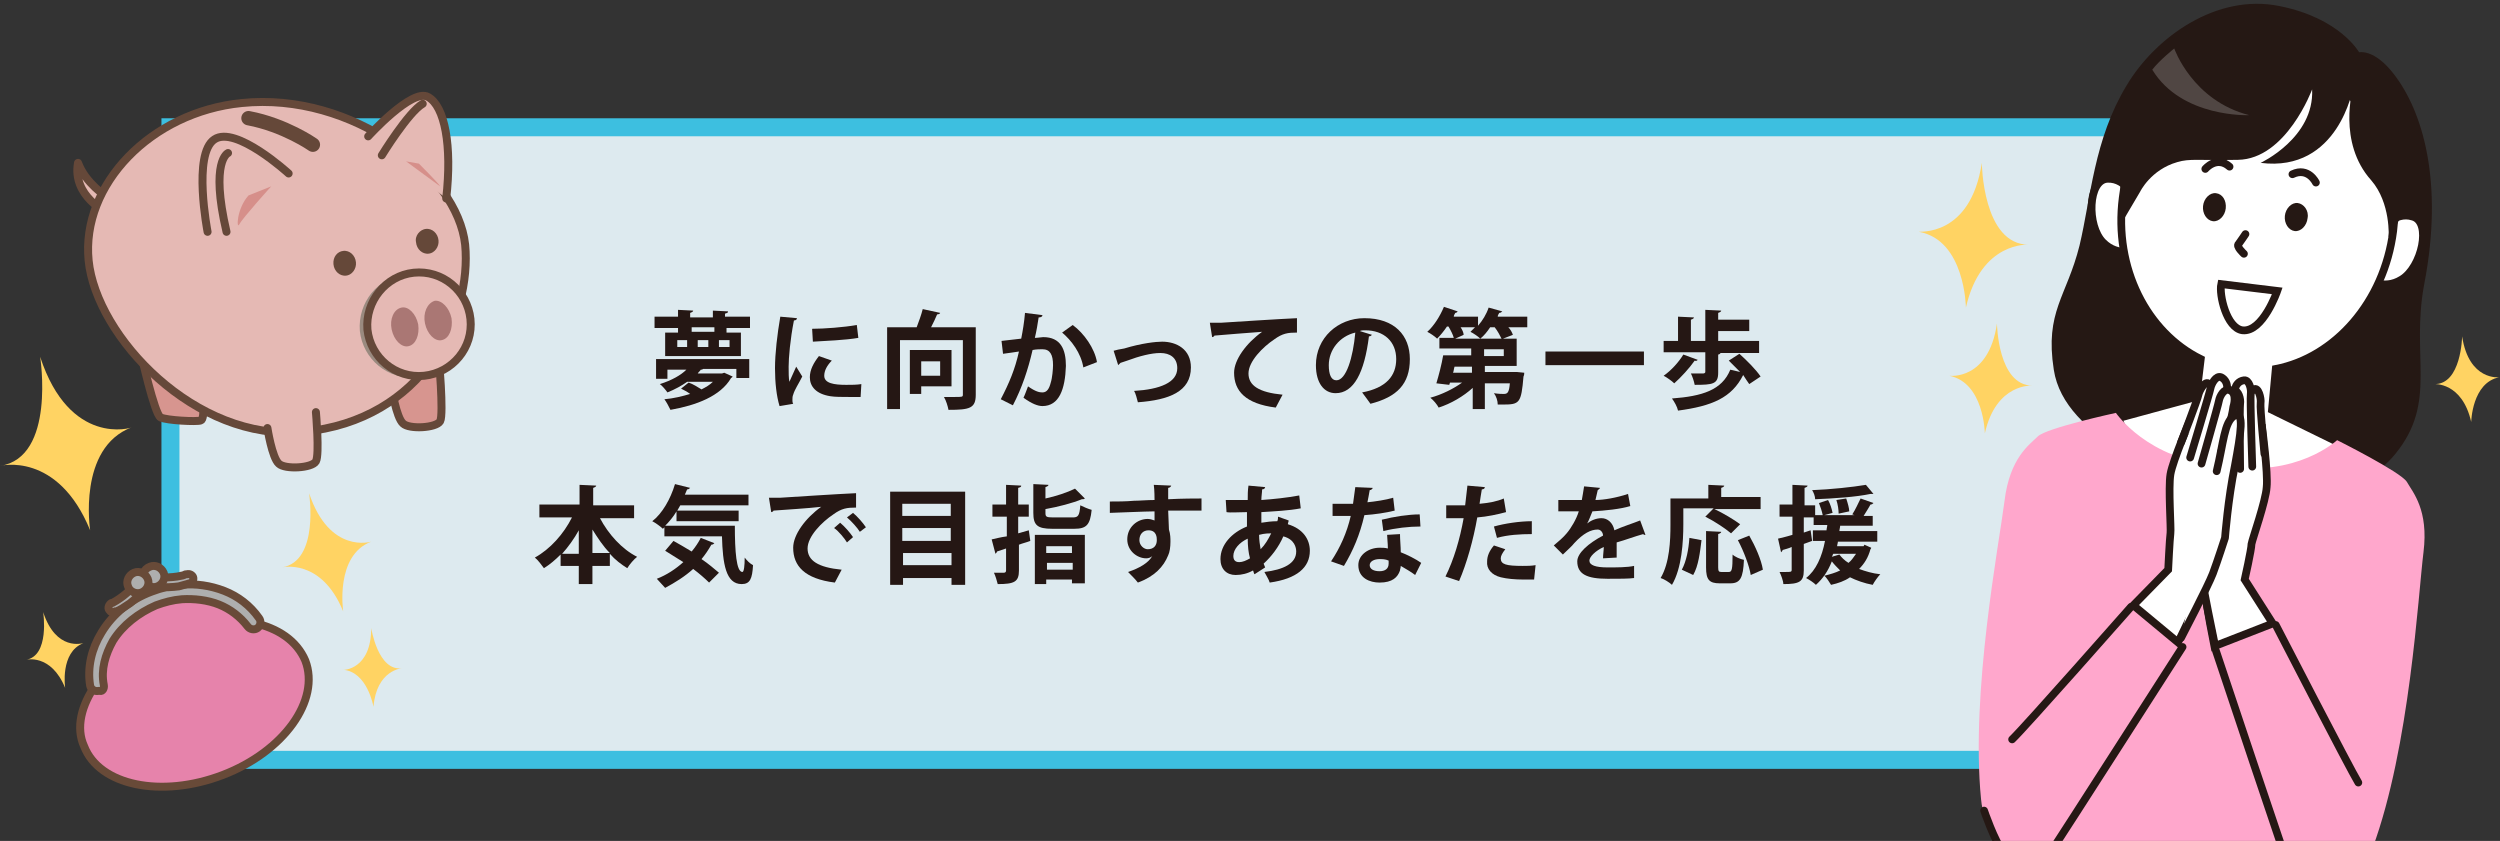 <?xml version="1.0" encoding="utf-8"?>
<!-- Generator: Adobe Illustrator 24.2.1, SVG Export Plug-In . SVG Version: 6.00 Build 0)  -->
<svg version="1.1" id="レイヤー_1" xmlns="http://www.w3.org/2000/svg" xmlns:xlink="http://www.w3.org/1999/xlink" x="0px"
	 y="0px" viewBox="0 0 330 111" style="enable-background:new 0 0 330 111;" xml:space="preserve">
<rect x="0" y="0" width="330" height="111" fill="#333333" stroke="none"/>
<style type="text/css">
	.st0{fill:#DDEAEF;stroke:#3DBFE0;stroke-width:2.376;stroke-miterlimit:10;}
	.st1{fill:#D7958F;stroke:#654839;stroke-width:1.054;stroke-linecap:round;stroke-linejoin:round;}
	.st2{fill:#E5B9B4;stroke:#654839;stroke-width:1.054;stroke-linecap:round;stroke-linejoin:round;}
	.st3{fill:#9A8A7F;}
	.st4{fill:#D68F8A;}
	.st5{fill:#654839;stroke:#E5B9B4;stroke-width:0.632;stroke-linecap:round;stroke-linejoin:round;}
	.st6{fill:#AA7774;}
	.st7{fill:#E5B9B4;stroke:#654839;stroke-width:1.897;stroke-linecap:round;stroke-linejoin:round;}
	.st8{fill:#E683AB;stroke:#684A38;stroke-width:1.051;stroke-linecap:round;stroke-linejoin:round;}
	.st9{fill:#AEAEAE;stroke:#684A38;stroke-width:1.051;stroke-linecap:round;stroke-linejoin:round;}
	.st10{fill-rule:evenodd;clip-rule:evenodd;fill:#FFD363;}
	.st11{clip-path:url(#SVGID_2_);}
	.st12{fill-rule:evenodd;clip-rule:evenodd;fill:#251814;}
	.st13{fill-rule:evenodd;clip-rule:evenodd;fill:#FFFFFF;stroke:#251814;stroke-width:1.021;stroke-miterlimit:10;}
	.st14{fill:#FFFFFF;stroke:#251814;stroke-width:1.021;stroke-miterlimit:10;}
	.st15{fill:none;stroke:#251814;stroke-width:1.021;stroke-linecap:round;stroke-linejoin:round;stroke-miterlimit:10;}
	
		.st16{fill-rule:evenodd;clip-rule:evenodd;fill:none;stroke:#251814;stroke-width:1.021;stroke-linecap:round;stroke-linejoin:round;stroke-miterlimit:10;}
	.st17{fill-rule:evenodd;clip-rule:evenodd;fill:#FFA7CC;}
	.st18{fill-rule:evenodd;clip-rule:evenodd;fill:none;}
	
		.st19{fill-rule:evenodd;clip-rule:evenodd;fill:#FFFFFF;stroke:#251814;stroke-width:1.021;stroke-linecap:round;stroke-linejoin:round;stroke-miterlimit:10;}
	.st20{fill:#504643;}
	.st21{fill:#251714;}
</style>
<g>
	<g>
		<rect x="22.5" y="16.8" class="st0" width="282.2" height="83.5"/>
		<g>
			<path class="st1" d="M57.9,46.9c0,0,0.7,7.8,0.2,8.7c-0.5,0.9-4.1,1.1-4.9,0.3c-0.9-0.8-1.5-4.7-1.5-4.7"/>
			<path class="st1" d="M26.8,51.7c0,0,0.3,3.7-0.3,3.8c-0.5,0.2-4.5,0-5.3-0.4c-0.8-0.4-2.6-8.5-2.6-8.5"/>
			<path class="st2" d="M14.2,28.1c0,0-4.7-2.2-3.9-6.6c1,2.7,3.7,4.4,3.7,4.4"/>
			<path class="st2" d="M31.9,13.6c-12,1.2-21.2,10.8-20.2,20.8S25.8,58.4,40,57C56,55.5,62.3,41.7,61.4,32.3
				C60.4,22.9,46.6,12.1,31.9,13.6z"/>
			<path class="st3" d="M47.5,43.7c0.4,3.7,3.7,6.5,7.5,6.1c3.7-0.4,6.5-3.7,6.1-7.5c-0.4-3.7-3.7-6.5-7.5-6.1
				C49.9,36.6,47.2,39.9,47.5,43.7z"/>
			<path class="st2" d="M48.5,43.5c0.4,3.7,3.7,6.5,7.5,6.1c3.7-0.4,6.5-3.7,6.1-7.5c-0.4-3.7-3.7-6.5-7.5-6.1
				C50.9,36.4,48.2,39.8,48.5,43.5z"/>
			<path class="st2" d="M38.1,22.9c0,0-7-6.4-9.8-4.5c-2.9,1.9-0.9,12.2-0.9,12.2"/>
			<path class="st2" d="M30.1,20.2c0,0-2.4,1-0.2,10.4"/>
			<path class="st2" d="M48.6,18c0,0,5.8-6.4,7.9-5.2c2.2,1.2,3.2,6.4,2.4,13.4"/>
			<path class="st2" d="M50.4,20.5c0,0,3.5-5.7,5.4-6.8"/>
			<path class="st4" d="M35.8,24.6c0,0-3.8,4.2-4.2,5c-0.4,0.8-0.4-2,1.2-3.8"/>
			<path class="st4" d="M58.1,24.6c-0.1-0.3-2.8-3-2.8-3l-1.7-0.3"/>
			<path class="st5" d="M54.6,32c0.1,1.1,1,1.9,2,1.8c1-0.1,1.7-1.1,1.6-2.1c-0.1-1.1-1-1.9-2-1.8C55.2,30,54.4,31,54.6,32z"/>
			<path class="st5" d="M43.7,34.9c0.1,1.1,1,1.9,2,1.8c1-0.1,1.7-1.1,1.6-2.1c-0.1-1.1-1-1.9-2-1.8C44.3,32.9,43.6,33.8,43.7,34.9z
				"/>
			<path class="st6" d="M56.1,42.7c0.3,1.4,1.3,2.4,2.2,2.2c1-0.2,1.5-1.5,1.3-2.9c-0.3-1.4-1.3-2.4-2.2-2.3
				C56.4,40,55.8,41.3,56.1,42.7z"/>
			<path class="st6" d="M51.7,43.5c0.3,1.4,1.3,2.4,2.2,2.2c1-0.2,1.5-1.5,1.3-2.9c-0.3-1.4-1.3-2.4-2.2-2.2
				C52,40.8,51.4,42.1,51.7,43.5z"/>
			<path class="st7" d="M41.3,19.1c0,0-3.7-2.6-8.5-3.5"/>
			<path class="st2" d="M41.7,54.4c0,0,0.5,5.6,0,6.5c-0.5,0.9-4.1,1.1-4.9,0.3c-0.9-0.8-1.5-4.7-1.5-4.7"/>
		</g>
		<g>
			<path class="st8" d="M12.7,90.3c-0.7-4.4,2.4-9.2,7.6-11.2c5.1-2,10.6-0.6,13.1,3.1c3.3,0.7,5.8,2.4,6.9,5
				c2,5.2-2.8,12-10.9,15.1c-8.1,3.1-16.3,1.4-18.3-3.8C10,96.1,10.7,93.1,12.7,90.3z"/>
			<path class="st9" d="M13.7,90.4c-0.4-2,0.2-4,1.2-5.8l0,0c1.3-2.1,3.4-3.7,5.7-4.7l0,0c1.1-0.4,2.2-0.7,3.4-0.8l0,0
				c1.6-0.1,3.4,0.1,4.9,0.7l0,0c1.5,0.6,2.8,1.6,3.8,2.9l0,0c0.3,0.4,0.9,0.5,1.3,0.2l0,0c0.4-0.3,0.5-0.9,0.2-1.3l0,0
				c-1.2-1.7-2.8-2.9-4.6-3.6l0,0c-1.8-0.7-3.8-1-5.7-0.8l0,0c-1.3,0.1-2.6,0.4-3.9,0.9l0,0c-2.7,1-5.1,2.9-6.6,5.4l0,0
				c-1.3,2.1-1.9,4.6-1.5,7l0,0c0.1,0.5,0.6,0.8,1.1,0.7l0,0c0.1,0,0.1,0,0.2,0l0,0C13.5,91.3,13.8,90.9,13.7,90.4L13.7,90.4z"/>
			<g>
				<g>
					<path class="st9" d="M25.5,76.2c-0.1-0.3-0.5-0.5-0.8-0.4l0,0c0,0,0,0-0.1,0l0,0c-0.1,0-0.1,0-0.3,0.1l0,0
						c-0.2,0.1-0.5,0.1-0.9,0.2l0,0c-0.7,0.1-1.7,0.2-2.4,0l0,0c-0.4-0.1-0.7,0.2-0.8,0.5l0,0c-0.1,0.4,0.2,0.7,0.5,0.8l0,0
						c1,0.2,2.1,0.1,2.9,0l0,0C24.4,77.2,25,77,25,77l0,0c0,0,0,0,0.1,0l0,0C25.4,76.9,25.6,76.5,25.5,76.2L25.5,76.2z"/>
				</g>
				<path class="st9" d="M19,76.6c0.3,0.7,1.1,1.1,1.8,0.8c0.7-0.3,1.1-1.1,0.8-1.8c-0.3-0.7-1.1-1.1-1.8-0.8
					C19,75.1,18.7,75.9,19,76.6z"/>
				<g>
					<path class="st9" d="M14.4,80.5c-0.2-0.3,0-0.7,0.3-0.9l0,0c0,0,0,0,0.1,0l0,0c0.1,0,0.1-0.1,0.2-0.1l0,0
						c0.2-0.1,0.5-0.3,0.8-0.5l0,0c0.6-0.4,1.3-1,1.8-1.6l0,0c0.2-0.3,0.6-0.4,0.9-0.2l0,0c0.3,0.2,0.4,0.6,0.2,0.9l0,0
						c-0.6,0.8-1.4,1.5-2.1,1.9l0,0c-0.7,0.5-1.2,0.7-1.3,0.7l0,0c0,0,0,0-0.1,0l0,0C14.9,81,14.6,80.8,14.4,80.5L14.4,80.5z"/>
				</g>
				<path class="st9" d="M19.5,76.4c0.3,0.7-0.1,1.5-0.8,1.8c-0.7,0.3-1.6-0.1-1.8-0.8c-0.3-0.7,0.1-1.5,0.8-1.8
					C18.4,75.3,19.2,75.7,19.5,76.4z"/>
			</g>
		</g>
		<path class="st10" d="M49,82.9c0,0,0.9,5.8,4.1,5.3c0,0-3.4,0.2-3.8,5.1c0,0-0.8-4.7-4.1-4.9C45.3,88.5,49,88.4,49,82.9z"/>
		<path class="st10" d="M261.6,21.5c0,0,0.1,10.8,6.2,10.8c0,0-6.3-0.5-8.3,8.3c0,0-0.1-8.9-6.2-10
			C253.2,30.5,260.1,31.4,261.6,21.5z"/>
		<path class="st10" d="M263.6,42.7c0,0,0.1,8.2,4.7,8.2c0,0-4.8-0.4-6.3,6.3c0,0-0.1-6.7-4.7-7.6C257.3,49.6,262.5,50.3,263.6,42.7
			z"/>
		<path class="st10" d="M40.8,65.1c0,0,1.4,9-3.6,9.8c0,0,5.2-1.3,8.1,5.8c0,0-1.1-7.4,3.7-9.2C49,71.5,43.5,73.2,40.8,65.1z"/>
		<path class="st10" d="M5.3,47.1c0,0,2.1,13.3-5.3,14.4c0,0,7.6-2,11.9,8.5c0,0-1.7-10.9,5.5-13.6C17.4,56.5,9.2,59,5.3,47.1z"/>
		<path class="st10" d="M5.7,80.8c0,0,0.9,5.8-2.3,6.3c0,0,3.3-0.9,5.2,3.7c0,0-0.7-4.7,2.4-5.9C10.9,84.9,7.4,86,5.7,80.8z"/>
		<path class="st10" d="M325,44.4c0,0-0.1,6.4-3.7,6.3c0,0,3.7-0.3,4.9,5c0,0,0.1-5.2,3.7-5.9C329.9,49.8,325.9,50.3,325,44.4z"/>
		<g>
			<defs>
				<rect id="SVGID_1_" x="256.6" width="73.4" height="111"/>
			</defs>
			<clipPath id="SVGID_2_">
				<use xlink:href="#SVGID_1_"  style="overflow:visible;"/>
			</clipPath>
			<g class="st11">
				<path class="st12" d="M316.2,59.9c5.6-6.9,2-12.8,3.8-22.4c2.6-13.5-0.2-22.8-4-27.7c-2.6-3.4-4.6-2.9-4.6-2.9
					s-2.5-4.5-10.5-6.1c-8.3-1.7-16.4,4.1-20.2,10.5c-4.3,7.1-4.7,14.8-6.2,21.1c-1.7,6.8-4.6,8.7-3.4,16.4c0.7,4.6,4.5,8,9.1,10.9
					c6.8,4.3,24.1,4.5,24.1,4.5S311.4,65.8,316.2,59.9z"/>
				<g>
					<g>
						<g>
							<path class="st13" d="M281.9,26.5c0,0-1.1-3-3.7-2.9c-2.6,0.1-2.8,6.2-0.6,8.4c2,2,4.5,1,4.5,1L281.9,26.5z"/>
						</g>
						<g>
							<path class="st13" d="M314.2,30.5c0,0,1.8-2.7,4.3-1.9c2.5,0.7,1.2,6.7-1.5,8.3c-2.4,1.5-4.6-0.1-4.6-0.1L314.2,30.5z"/>
						</g>
					</g>
					<g>
						<path class="st14" d="M300.4,48.7c7.8-1.5,14.3-8.8,15.5-18.2c1.4-11.4-5.5-21.6-15.3-22.8c-9.9-1.2-19,7-20.4,18.4
							c-1.2,9.3,3.2,17.8,10.3,21.3l-0.6,5l-10.3,2.8c0,0,2.9,8.5,13.4,10.7c10.5,2.2,16.7-7,16.7-7l-9.8-4.8L300.4,48.7z"/>
						<path class="st13" d="M300.6,38.4c0,0-1.9,5.5-4.6,5.2c-2.1-0.3-3.1-4.7-2.8-6.1L300.6,38.4z"/>
					</g>
					<g>
						<path class="st12" d="M293.8,27.5c-0.1,1-0.9,1.8-1.7,1.7c-0.8-0.1-1.4-1-1.3-2c0.1-1,0.9-1.8,1.7-1.7
							C293.4,25.6,293.9,26.5,293.8,27.5z"/>
						<path class="st12" d="M304.6,28.8c-0.1,1-0.9,1.8-1.7,1.7c-0.8-0.1-1.4-1-1.3-2c0.1-1,0.9-1.8,1.7-1.7S304.8,27.8,304.6,28.8z
							"/>
						<path class="st15" d="M291.1,22.3c0,0,1.5-1.8,3.2-0.3"/>
						<path class="st15" d="M305.7,24.1c0,0-1-2.1-3.1-1.1"/>
						<path class="st16" d="M296.4,30.9c0,0-0.6,0.9-0.9,1.3c-0.4,0.3,0.7,1.3,0.7,1.3"/>
					</g>
					<path class="st17" d="M292.9,61.4c-9.4-0.7-13.6-6.9-13.6-6.9s-9.2,2-10.3,3.1c-1.1,1.1-3.7,2.8-4.4,8.5
						c-0.7,5.6-4.5,25.3-3.1,39.4c0.1,1.3,1.2,7.6,5.2,7.9c0.2,0,0,3,0,3l38.8,4.8c0,0,0.6-2.9,0.7-2.9c4,0.7,6.5-5.1,7-6.4
						c4.9-13.3,6-33.4,6.7-39c0.7-5.6-1.4-7.9-2.2-9.3c-0.8-1.3-9.2-5.5-9.2-5.5s-5.4,5-14.7,3.4L292.9,61.4z"/>
					<path class="st18" d="M292.9,61.4c-9.4-0.7-13.6-6.9-13.6-6.9s-9.2,2-10.3,3.1c-1.1,1.1-3.7,2.8-4.4,8.5
						c-0.7,5.6-4.5,25.3-3.1,39.4c0.1,1.3,1.2,7.6,5.2,7.9c0.2,0,0,3,0,3l38.8,4.8c0,0,0.6-2.9,0.7-2.9c4,0.7,6.5-5.1,7-6.4
						c4.9-13.3,6-33.4,6.7-39c0.7-5.6-1.4-7.9-2.2-9.3c-0.8-1.3-9.2-5.5-9.2-5.5s-5.4,5-14.7,3.4L292.9,61.4z"/>
				</g>
				<path class="st16" d="M281.3,80.1c0,0-14.1,16-15.7,17.5"/>
				<path class="st16" d="M288.1,85.4c0,0-16.6,25.9-16.9,26.3c-2.7,2.9-5.6,1.9-6.8,0.7c-1.1-1.3-2.5-5.4-2.5-5.4"/>
				<path class="st16" d="M300.4,82.5c0,0,9.8,19,10.9,20.8"/>
				<path class="st16" d="M292.5,85.9c0,0,9.7,29.1,10,29.6c1.9,3.4,5,3.3,6.4,2.3c1.4-1,3.8-4.7,3.8-4.7"/>
				<g>
					<path class="st13" d="M300,82.3l-3.7-5.8c0,0,0.9-4,0.9-4.7c0.1-0.6,1.9-5.7,2-7.5c0.2-1.8-0.6-7.9-0.6-7.9l-3.8-0.7l-2.4,4.6
						c0,0-1,13.9-1,14.1c0,0-0.4,2.5-0.3,3.9c0.1,1.5,1.2,7,1.2,7L300,82.3z"/>
					<path class="st19" d="M296,53.2c0,0,0.9-1.4,1.5-1.8c0.6-0.4,1,1.2,0.9,1.8c-0.1,0.6,0.5,6.7,0.5,6.7"/>
					<path class="st19" d="M294.9,52.2c0,0-0.1-1.8,1.3-2c0.7-0.1,1,1.2,0.9,1.8c-0.1,0.6,0.2,9.6,0.2,9.6"/>
					<path class="st19" d="M295.7,61.9c0,0-0.1-8,0-8.6c0.1-0.6-0.2-1.8-0.9-1.8c-1.2,0.1-1.1,1.9-1.1,1.9s-0.1,0.9-0.1,2.4
						c0,1.5,0.1,3.8,0.1,3.8"/>
					<path class="st19" d="M293.6,62.3c0.1-3.8,0.8-6.6-0.3-7.7c-1.1-1.1-1.5,2-1.8,6.4c-0.3,4.4-1.3,9.5-1.3,9.5s0.1,3.3,0.3,4.9
						c0.2,1.7,1.8,9.4,1.8,9.4"/>
				</g>
				<g>
					<path class="st13" d="M281.6,79.9l4.6-4.7c0,0,0.2-4.1,0.3-4.8c0.1-0.6-0.3-6,0-7.8c0.3-1.8,2.7-7.4,2.7-7.4l3.8,0.4l1.1,5
						c0,0-2.7,13.6-2.8,13.8c0,0-0.3,2.5-0.8,3.9c-0.5,1.4-3,6.5-3,6.5L281.6,79.9z"/>
					<path class="st19" d="M292.6,52.8c0,0-0.5-1.6-1-2.1c-0.5-0.6-1.3,0.9-1.4,1.4c-0.1,0.6-2.3,6.3-2.3,6.3"/>
					<path class="st19" d="M293.9,52.1c0,0,0.5-1.7-0.7-2.3c-0.7-0.3-1.3,0.9-1.4,1.4c-0.1,0.6-2.7,9.2-2.7,9.2"/>
					<path class="st19" d="M290.6,61.2c0,0,2.2-7.7,2.3-8.3c0.1-0.6,0.7-1.7,1.4-1.4c1.1,0.4,0.5,2.2,0.5,2.2s-0.1,0.9-0.5,2.3
						c-0.4,1.4-1.1,3.6-1.1,3.6"/>
					<path class="st19" d="M292.6,62.2c0.9-3.7,1-6.5,2.3-7.3c1.4-0.8,0.9,2.3,0.1,6.6c-0.9,4.3-1.3,9.5-1.3,9.5s-1,3.1-1.6,4.7
						c-0.6,1.6-4.2,8.5-4.2,8.5"/>
				</g>
				<path class="st12" d="M315.3,31.3c7.5-10.2-1-23.8-6.9-26.3C302.5,2.4,294.6,1.3,286,8c-8.1,6.4-5.8,21.2-5.8,21.2l2.3-3.9
					c0,0,1.4-2.9,4.9-3.9c1.7-0.5,2.7-0.2,8-0.3c6.4-0.1,9.8-9.3,9.8-9.3c0.3,6.4-6.8,9.7-6.8,9.7c10.3,1.3,12.2-9.9,12.2-9.9
					s-2.1,7.2,2.4,12.2C315.6,26.8,315.3,31.3,315.3,31.3z"/>
				<path class="st20" d="M287,6.4c0,0,2.4,6.9,9.9,8.8c0,0-8.9,0.4-12.8-6C285,8,287,6.4,287,6.4z"/>
			</g>
		</g>
	</g>
	<g>
		<g>
			<path class="st21" d="M95.9,41.8h3.1v1.5h-3.1v0.6h1.9v3.1h-10v-3.1h1.7v-0.6h-3.1v-1.5h3.1v-0.9l2,0.1c0,0.1-0.1,0.2-0.4,0.3
				v0.6h3v-0.9l2,0.1c0,0.2-0.1,0.2-0.4,0.3V41.8z M86.6,49.9v-2.5h12.3v2.5h-1.7v-1.2h-4.4c-0.1,0.1-0.2,0.1-0.3,0.1
				c-0.1,0.2-0.3,0.3-0.4,0.5h3.2l0.3-0.1l1.1,0.5c0,0.1-0.1,0.1-0.2,0.2c-1.4,2.4-4.6,3.6-8,4.2c-0.2-0.4-0.5-1-0.8-1.4
				c1.2-0.1,2.4-0.4,3.4-0.7c-0.4-0.3-0.8-0.5-1.2-0.7l1-0.8c0.6,0.2,1.2,0.6,1.7,0.9c0.6-0.3,1.1-0.6,1.5-1h-3.4
				c-0.7,0.5-1.6,1-2.6,1.4c-0.2-0.3-0.7-0.9-1-1.1c1.6-0.5,2.8-1.2,3.5-1.9h-2.5v1.2H86.6z M90.7,45.8v-0.9h-1.3v0.9H90.7z
				 M94.3,43.8v-0.6h-3v0.6H94.3z M93.5,45.8v-0.9h-1.4v0.9H93.5z M96.3,45.8v-0.9h-1.4v0.9H96.3z"/>
			<path class="st21" d="M105.2,42c0,0.2-0.2,0.3-0.4,0.3c-0.5,2.5-0.7,5-0.7,6.1c0,0.8,0,1.5,0.1,2c0.2-0.4,0.7-1.6,0.9-2l0.8,1.3
				c-0.5,1-1,1.7-1.2,2.4c-0.1,0.2-0.1,0.5-0.1,0.7c0,0.2,0,0.3,0.1,0.5l-1.8,0.3c-0.4-1.3-0.6-3.1-0.6-5c0-1.9,0.3-4.5,0.7-6.8
				L105.2,42z M113.6,52.4c-0.5,0-1.1,0-1.6,0c-0.9,0-1.8,0-2.4-0.1c-1.9-0.3-2.7-1.3-2.7-2.5c0-1,0.5-1.9,1.2-2.8l1.7,0.6
				c-0.6,0.6-1,1.3-1,2c0,1,1.3,1.2,2.9,1.2c0.7,0,1.4,0,2-0.1L113.6,52.4z M107.2,43.4c1.6,0,4.2-0.2,5.9-0.5l0.2,1.7
				c-1.7,0.3-4.4,0.4-6,0.5L107.2,43.4z"/>
			<path class="st21" d="M128.8,43.2v8.9c0,1.8-0.8,2-3.6,2c-0.1-0.5-0.3-1.2-0.6-1.7c0.5,0,1,0,1.4,0c1,0,1.1,0,1.1-0.3v-7.2h-8.3
				V54h-1.7V43.2h3.9c0.3-0.8,0.6-1.6,0.8-2.4l2.3,0.5c0,0.1-0.2,0.2-0.4,0.2c-0.2,0.5-0.5,1.1-0.8,1.7H128.8z M125.6,51h-4v1h-1.5
				v-5.8h5.5V51z M124.1,47.7h-2.5v1.9h2.5V47.7z"/>
			<path class="st21" d="M137.6,41.6c0,0.2-0.2,0.3-0.5,0.3c-0.1,0.7-0.3,1.9-0.5,2.7c0.4,0,0.9-0.1,1.1-0.1c2.3,0,3,1.6,3,3.8v0
				c-0.1,3.1-0.9,5.3-3.1,5.3c-0.6,0-1.4-0.3-2.5-1.1c0.2-0.4,0.4-1,0.6-1.5c1,0.7,1.5,0.8,1.9,0.8c0.6,0,0.9-0.5,1.1-1.3
				c0.2-0.6,0.3-1.8,0.3-2.3c0-1.4-0.4-2.1-1.4-2.1c-0.3,0-0.8,0-1.3,0.1c-0.6,2.6-1.4,5-2.6,7.3l-1.6-0.8c1.1-2.1,1.9-4,2.4-6.3
				c-0.5,0.1-1.5,0.2-2.1,0.3l-0.2-1.7l2.6-0.3c0.2-1,0.4-2.2,0.5-3.4L137.6,41.6z M143,48.5c-0.3-1.9-1.6-3.6-2.8-4.6l1.4-1
				c1.5,1.1,2.9,3.1,3.2,4.9L143,48.5z"/>
			<path class="st21" d="M147,46.3c0.3-0.1,0.8-0.2,1.4-0.3c2.3-0.7,4.2-0.9,5-0.9c1.9,0,3.8,1,3.8,3.4c0,3.2-2.9,4.3-7,4.6
				c-0.1-0.4-0.3-1.2-0.5-1.5c3.4-0.2,5.7-1.1,5.7-3c0-1.4-1-2-2.2-2h-0.1c-1.1,0-2.7,0.4-4.3,1c-0.3,0.1-0.6,0.2-0.9,0.3
				c-0.1,0.1-0.2,0.2-0.3,0.3L147,46.3z"/>
			<path class="st21" d="M159.7,42.6c0.4,0,1.1,0,1.5,0c1.6-0.1,7.7-0.5,10-0.6l0,1.9c-1.2,0-1.9,0.1-3,0.9c-1.5,1-3.4,2.9-3.4,4.5
				c0,1.6,1.4,2.5,4.5,2.8l-0.9,1.7c-4-0.5-5.5-2.2-5.5-4.6c0-1.7,1.6-3.9,3.7-5.4c-1.6,0.1-5,0.4-6.3,0.5c0,0.1-0.2,0.2-0.3,0.2
				L159.7,42.6z"/>
			<path class="st21" d="M181.1,44.2c-0.1,0.1-0.2,0.2-0.4,0.2c-0.6,4.8-2,7.5-4.4,7.5c-1.5,0-2.6-1.3-2.6-3.7
				c0-3.6,2.9-6.2,6.4-6.2c4,0,6,2.3,6,5.4c0,3.3-1.7,5-5.2,5.9c-0.3-0.4-0.7-1-1.1-1.5c3.2-0.6,4.5-2.2,4.5-4.4
				c0-2.3-1.6-3.8-4.1-3.8c-0.3,0-0.5,0-0.7,0.1L181.1,44.2z M178.9,43.9c-2.1,0.5-3.5,2.3-3.5,4.3c0,1.2,0.3,2,1,2
				C177.7,50.2,178.6,47.2,178.9,43.9z"/>
			<path class="st21" d="M201.6,41.9v1.3h-2.5c0.3,0.3,0.5,0.7,0.6,1l-1.3,0.5h1.8v3.6h-4.2v0.8h3.8l0.4,0l1,0.1
				c0,0.1,0,0.3-0.1,0.5c-0.3,3.5-0.5,3.7-2.7,3.7c-0.2,0-0.4,0-0.7,0c0-0.5-0.2-1.1-0.5-1.5c0.6,0.1,1.1,0.1,1.3,0.1
				c0.5,0,0.7-0.2,0.8-1.4h-3.3V54h-1.6v-2.8c-1.2,1.1-2.9,2.1-4.5,2.6c-0.2-0.4-0.7-1-1.1-1.3c1.5-0.4,3.1-1.2,4.2-2h-1.6l-0.1,0.3
				l-1.7-0.2c0.3-1,0.7-2.5,0.9-3.7h3.7v-0.9H190v-1.4h1.9c-0.1-0.4-0.4-1-0.7-1.5H191c-0.4,0.6-0.9,1.2-1.3,1.6
				c-0.3-0.3-0.9-0.7-1.3-0.9c0.9-0.8,1.7-2.1,2.2-3.3l1.8,0.6c0,0.1-0.2,0.2-0.3,0.2c-0.1,0.2-0.2,0.3-0.2,0.5h3.2v1.2
				c0.6-0.7,1.1-1.5,1.4-2.4l1.8,0.5c-0.1,0.1-0.2,0.2-0.4,0.2c-0.1,0.2-0.2,0.3-0.2,0.5H201.6z M194.3,49.2v-0.8h-2.3
				c-0.1,0.3-0.1,0.6-0.2,0.8H194.3z M192.1,44.7h6.1c-0.2-0.4-0.5-1-0.9-1.5h-0.6c-0.4,0.6-0.8,1.1-1.3,1.5
				c-0.3-0.3-0.9-0.7-1.3-0.9c0.2-0.2,0.4-0.4,0.6-0.6h-1.9c0.2,0.3,0.4,0.7,0.4,1L192.1,44.7z M198.5,47v-0.9h-2.6V47H198.5z"/>
			<path class="st21" d="M204,46.4h13v1.8h-13V46.4z"/>
			<path class="st21" d="M226.8,49.2c0,1.5-0.7,1.6-3.1,1.6c-0.1-0.5-0.3-1.1-0.5-1.5c0.6,0,1.4,0,1.6,0c0.2,0,0.3-0.1,0.3-0.2v-2.6
				h-5.5V45h1.9v-3.2l2.1,0.1c0,0.1-0.1,0.2-0.4,0.3V45h1.9v-4.1l2.1,0.1c0,0.1-0.1,0.2-0.4,0.3v0.9h4.1v1.5h-4.1V45h5.4v1.6h-5.1
				c0,0.1-0.2,0.2-0.3,0.2V49.2z M224.1,47.5c-0.1,0.1-0.2,0.2-0.4,0.1c-0.7,1-1.8,2.2-2.7,3c-0.3-0.3-1-0.8-1.4-1
				c1-0.7,2-1.8,2.6-2.8L224.1,47.5z M229.6,46.7c1,0.9,2.2,2.1,2.8,3l-1.5,1c-0.2-0.3-0.5-0.7-0.8-1.2c-1.5,3-4.1,4.1-8.6,4.7
				c-0.1-0.5-0.5-1.2-0.8-1.6c4-0.3,6.6-1.1,7.7-3.8l1.3,0.3c-0.5-0.5-1-1-1.5-1.5L229.6,46.7z"/>
			<path class="st21" d="M83.5,68.4h-4.3c1.1,2.1,2.9,4.1,4.9,5.1c-0.4,0.3-1,1-1.3,1.5c-0.8-0.5-1.6-1.1-2.3-1.9v1.6h-2.3v2.4h-1.8
				v-2.4H74v-1.5c-0.7,0.7-1.4,1.3-2.2,1.8c-0.3-0.4-0.8-1.1-1.2-1.4c2-1.1,3.8-3.1,4.9-5.3h-4.3v-1.7h5.3V64l2.2,0.1
				c0,0.1-0.1,0.2-0.4,0.3v2.3h5.4V68.4z M76.4,70c-0.6,1.1-1.4,2.2-2.2,3.1h2.2V70z M78.2,73h2.3c-0.9-0.9-1.6-2-2.3-3.1V73z"/>
			<path class="st21" d="M89.3,67.5c-0.4,0.7-1,1.4-1.5,1.9H97c0,3.4,0.2,6.1,1,6.1c0.2,0,0.3-0.8,0.3-1.9c0.3,0.4,0.7,0.8,1.1,1
				c-0.1,1.8-0.4,2.5-1.5,2.5c-2.1,0-2.5-2.7-2.6-6.3h-7.6v-1.2l-0.2,0.2c-0.3-0.3-1-0.8-1.4-1c1.3-1,2.4-2.9,3-4.9l2,0.5
				c-0.1,0.1-0.2,0.2-0.4,0.2c-0.1,0.2-0.2,0.5-0.3,0.7h8.4v1.4h-9l-0.4,0.7h8.1v1.4h-8.2V67.5z M88.9,71.4c0.7,0.4,1.6,0.9,2.4,1.4
				c0.5-0.6,0.9-1.2,1.2-1.8l1.8,0.7c-0.1,0.1-0.2,0.2-0.4,0.2c-0.4,0.7-0.8,1.3-1.3,1.9c0.9,0.6,1.7,1.3,2.3,1.8l-1.3,1.3
				c-0.5-0.5-1.3-1.2-2.1-1.8c-1.1,1-2.4,1.8-3.7,2.5c-0.3-0.3-0.8-0.9-1.1-1.2c1.3-0.5,2.5-1.3,3.5-2.2c-0.8-0.5-1.6-1-2.4-1.5
				L88.9,71.4z"/>
			<path class="st21" d="M101.5,65.7c0.4,0,1.1,0,1.5,0c1.6-0.1,7.7-0.5,10-0.6l0,1.9c-1.2,0-1.9,0.1-3,0.9c-1.5,1-3.4,2.9-3.4,4.5
				c0,1.6,1.4,2.5,4.5,2.8l-0.9,1.7c-4-0.5-5.5-2.2-5.5-4.6c0-1.7,1.6-3.9,3.7-5.4c-1.7,0.2-5,0.4-6.3,0.5c0,0.1-0.2,0.2-0.3,0.2
				L101.5,65.7z M110.9,69c0.6,0.5,1.3,1.3,1.7,1.9l-0.8,0.7c-0.3-0.5-1.1-1.5-1.7-1.9L110.9,69z M112.6,67.7
				c0.6,0.5,1.3,1.3,1.7,1.9l-0.8,0.6c-0.3-0.5-1.1-1.4-1.7-1.9L112.6,67.7z"/>
			<path class="st21" d="M117.5,64.9h9.9v12.3h-1.8v-0.9h-6.4v0.9h-1.7V64.9z M125.5,66.5h-6.4v1.6h6.4V66.5z M125.5,69.7h-6.4v1.7
				h6.4V69.7z M119.2,74.6h6.4V73h-6.4V74.6z"/>
			<path class="st21" d="M135.8,70l0.2,1.4c-0.5,0.2-1,0.3-1.5,0.5v3.4c0,1.5-0.6,1.8-2.8,1.8c-0.1-0.4-0.3-1.1-0.5-1.5
				c0.5,0,1.1,0,1.3,0c0.2,0,0.3-0.1,0.3-0.3v-2.9l-1.2,0.4c0,0.1-0.1,0.2-0.2,0.3l-0.5-1.9c0.5-0.1,1.2-0.3,2-0.4v-2.6H131v-1.6
				h1.8V64l2,0.1c0,0.2-0.1,0.2-0.4,0.3v2.2h1.4v1.6h-1.4v2.2L135.8,70z M138,67.7c0,0.5,0.1,0.6,1,0.6h2.6c0.7,0,0.9-0.2,1-1.6
				c0.4,0.2,1.1,0.5,1.5,0.6c-0.2,2-0.7,2.5-2.3,2.5h-2.9c-2,0-2.5-0.5-2.5-2.1v-3.8l2,0.1c0,0.1-0.1,0.2-0.4,0.3v1.5
				c1.4-0.3,2.9-0.8,3.9-1.3l1.3,1.3c-0.1,0.1-0.2,0.1-0.4,0.1c-1.2,0.5-3.1,1-4.8,1.3V67.7z M136.6,77.1v-6.5h6.6V77h-1.7v-0.5
				h-3.4v0.6H136.6z M141.5,72.1h-3.4v0.9h3.4V72.1z M138.2,75.2h3.4v-0.9h-3.4V75.2z"/>
			<path class="st21" d="M146.5,66.2c0.9,0,2.1,0,3.2-0.1c0.7,0,1.7-0.1,2.7-0.1c0-0.2,0-1.3-0.1-2l2.3,0.1c0,0.1-0.2,0.3-0.4,0.3
				c0,0.3,0,0.9,0,1.5c1.8-0.1,3.7-0.1,4.4-0.1v1.6c-0.4,0-0.9,0-1.5,0c-0.8,0-1.8,0-2.9,0l0.1,2.5c0.2,0.6,0.2,1.2,0.2,1.6
				c0,0.7-0.1,1.4-0.3,1.8c-0.6,1.5-1.8,2.8-4,3.6c-0.3-0.4-0.9-1-1.3-1.4c1.5-0.5,2.7-1.2,3.2-2.1h0c-0.2,0.2-0.5,0.3-0.8,0.3
				c-1.2,0-2.5-1-2.5-2.5c0-1.6,1.3-2.7,2.7-2.7c0.3,0,0.6,0.1,0.9,0.2c0-0.1,0-0.9,0-1.2c-1,0-5.7,0.2-5.9,0.2L146.5,66.2z
				 M152.7,71.3c0-0.3,0-1.3-1.1-1.3c-0.7,0-1.2,0.5-1.2,1.3c0,0.7,0.6,1.2,1.1,1.2C152.3,72.5,152.7,72,152.7,71.3z"/>
			<path class="st21" d="M170.1,68.7c0,0.2-0.1,0.3-0.1,0.5c2,0.6,2.9,2,2.9,3.5c0,2.2-1.7,3.7-5.3,4.2c-0.1-0.4-0.5-1-0.7-1.4
				c2.5-0.3,4.2-1.1,4.2-2.7c0-0.5-0.2-1.6-1.7-2c-0.6,1.4-1.6,2.7-2.6,3.6c0.1,0.2,0.1,0.3,0.2,0.5l-1.4,0.9
				c-0.1-0.1-0.1-0.3-0.2-0.5c-0.7,0.4-1.5,0.6-2.3,0.6c-1.2,0-2-0.8-2-2.1c0-1.9,1.5-3.5,3.5-4.3c0-0.6,0-1.2,0-1.9
				c-1.1,0-2.2,0.1-2.7,0l-0.1-1.6c0.6,0,1.8,0,2.9,0c0-0.6,0-1.3,0.1-1.9l2.2,0.2c0,0.1-0.1,0.3-0.4,0.3c0,0.4-0.1,0.9-0.1,1.4
				c1.5-0.1,3.4-0.3,5-0.6l0.2,1.7c-1.5,0.3-3.6,0.4-5.2,0.5c0,0.5,0,1,0,1.4c0.6-0.1,1.4-0.2,2.1-0.2c0.1-0.2,0.1-0.4,0.1-0.6
				L170.1,68.7z M165,73.7c-0.2-0.7-0.3-1.6-0.3-2.6c-1.1,0.5-1.9,1.4-1.9,2.3c0,0.8,0.6,0.8,0.8,0.8C164,74.2,164.5,74,165,73.7z
				 M167.8,70.4c-0.2,0-0.9,0-1.6,0.2c0,0.7,0.1,1.3,0.2,1.9C167,71.9,167.4,71.2,167.8,70.4z"/>
			<path class="st21" d="M181.2,64.4c0,0.1-0.2,0.3-0.4,0.3c-0.1,0.5-0.2,1.2-0.3,1.6c1-0.1,2.4-0.3,3.4-0.6l0.2,1.7
				c-1.2,0.3-2.6,0.5-4,0.6c-0.6,2.6-1.5,4.7-2.7,6.7l-1.7-0.6c1.2-1.8,2.1-3.8,2.6-6h-2.4v-1.6h1.6c0.4,0,0.8,0,1.1,0
				c0.1-0.7,0.2-1.4,0.3-2.2L181.2,64.4z M184.8,70.5c0,0.8,0.1,1.6,0.1,2.4c0.8,0.3,2,0.9,2.7,1.4l-0.8,1.6
				c-0.5-0.4-1.4-0.9-1.9-1.2c0,0.3-0.1,0.4-0.1,0.6c-0.3,0.9-1,1.6-2.7,1.6c-1.3,0-2.8-0.6-2.8-2.3c0-1.4,1.4-2.3,2.8-2.3
				c0.4,0,0.7,0,1.1,0.1c0-0.7-0.1-1.4-0.1-1.8L184.8,70.5z M183.3,74c-0.4-0.2-0.9-0.2-1.2-0.2c-0.7,0-1.3,0.3-1.3,0.8
				c0,0.5,0.5,0.8,1.3,0.8c0.7,0,1.2-0.3,1.2-1V74z M187.5,69.5c-1.5,0-3.3,0.2-4.9,0.6l-0.2-1.5c1.6-0.4,3.5-0.7,5-0.7L187.5,69.5z
				"/>
			<path class="st21" d="M198.8,67.6c-1.1,0.3-2.5,0.6-3.8,0.7c-0.5,2.9-1.4,6.1-2.4,8.4l-1.8-0.6c1.1-2.2,1.9-4.9,2.4-7.7
				c-0.2,0-1.2,0-1.5,0c-0.3,0-0.6,0-0.8,0l0-1.7c0.4,0,1.2,0,1.8,0c0.2,0,0.5,0,0.7,0c0.1-0.8,0.2-1.8,0.3-2.6l2.3,0.2
				c0,0.2-0.2,0.3-0.4,0.3c-0.1,0.5-0.2,1.3-0.3,1.9c1.1-0.1,2.3-0.3,3.2-0.7L198.8,67.6z M202.5,76.5c-0.4,0-0.9,0-1.4,0
				c-1.1,0-2.2-0.1-3-0.3c-1.2-0.3-1.9-1.1-1.8-2.1c0-0.7,0.3-1.4,0.9-2.1l1.5,0.5c-0.4,0.5-0.6,0.9-0.6,1.2c0,0.8,0.7,1,2.9,1
				c0.6,0,1.1,0,1.7-0.1L202.5,76.5z M197.2,69.5c1.4-0.4,3.4-0.7,5-0.7v1.7c-1.5,0-3.2,0.1-4.6,0.5L197.2,69.5z"/>
			<path class="st21" d="M217.2,70.6c0,0-0.1,0-0.1,0c-0.1,0-0.1,0-0.2-0.1c-1.1,0.3-2.4,0.8-3.5,1.1c0,0.3,0,0.6,0,0.9
				c0,0.3,0,0.7,0,1.1l-1.8,0.1c0-0.5,0.1-1.1,0.1-1.5c-1.1,0.5-1.9,1.3-1.9,1.8c0,0.6,0.8,0.9,2.4,0.9c1.2,0,2.6,0,3.5-0.2l0,1.6
				c-0.7,0.1-1.9,0.1-3.5,0.1c-2.7,0-4-0.6-4-2.3c0-1.1,1.5-2.4,3.4-3.4c0-0.4-0.3-0.8-0.7-0.8c-0.9,0-1.9,0.5-3.1,1.8
				c-0.3,0.4-0.9,0.9-1.5,1.5l-1.2-1.2c0.6-0.5,1.3-1.1,1.7-1.6c0.6-0.7,1.3-1.9,1.6-2.9l-0.5,0c-0.3,0-1.8,0-2.2,0V66
				c0.8,0,1.8,0,2.4,0l0.7,0c0.1-0.6,0.2-1.1,0.3-1.8l2.1,0.2c0,0.1-0.2,0.2-0.3,0.3c-0.1,0.4-0.2,0.9-0.3,1.3
				c1.1,0,2.8-0.3,4.3-0.8l0.3,1.6c-1.3,0.4-3.3,0.6-5,0.7c-0.3,0.7-0.5,1.3-0.7,1.6h0c0.5-0.4,1.2-0.7,1.9-0.7
				c0.8,0,1.5,0.6,1.7,1.6c1.1-0.5,2.4-0.9,3.4-1.3L217.2,70.6z"/>
			<path class="st21" d="M222.2,67.2v2c0,2.3-0.2,5.8-1.5,8c-0.3-0.3-1.1-0.8-1.5-0.9c1.2-2,1.3-5,1.3-7v-3.5h5V64l2.1,0.1
				c0,0.1-0.1,0.2-0.4,0.3v1.2h5.2v1.6h-6.1c1.1,0.5,2.6,1.4,3.4,2l-1.2,1.2c-0.7-0.6-2.2-1.6-3.4-2.2l1.1-1.1H222.2z M224.6,71.3
				c-0.2,1.6-0.4,3.4-1.1,4.6l-1.5-0.7c0.6-1.1,0.9-2.7,1-4.2L224.6,71.3z M226.8,74.9c0,0.5,0.1,0.6,0.4,0.6h1
				c0.4,0,0.5-0.3,0.5-2.3c0.3,0.3,1,0.6,1.5,0.7c-0.1,2.4-0.5,3.1-1.8,3.1h-1.4c-1.4,0-1.8-0.5-1.8-2.1v-4.8l2,0.1
				c0,0.1-0.1,0.2-0.4,0.3V74.9z M231.1,75.9c-0.2-1.2-0.9-3.1-1.7-4.6l1.5-0.6c0.8,1.4,1.6,3.2,1.8,4.5L231.1,75.9z"/>
			<path class="st21" d="M246.1,71.9l0.9,0.4c0,0.1-0.1,0.2-0.1,0.2c-0.3,1.1-0.8,1.9-1.5,2.6c0.8,0.3,1.8,0.6,2.8,0.7
				c-0.3,0.3-0.8,1-1,1.4c-1.1-0.2-2.2-0.6-3-1c-0.7,0.5-1.6,0.8-2.5,1c-0.2-0.3-0.6-1-0.9-1.2c0.8-0.2,1.5-0.4,2.1-0.7
				c-0.4-0.4-0.8-0.8-1.1-1.2c-0.5,1.3-1.2,2.3-2.1,3.1c-0.3-0.3-0.9-0.7-1.3-0.9c1.3-1,2.1-2.8,2.5-4.9h-1.6v-1.4h1.8
				c0-0.2,0.1-0.5,0.1-0.7h-1.8v-1h-1.3v2L239,70l0.2,1.4l-1.1,0.4v3.5c0,1.5-0.6,1.8-2.7,1.8c0-0.4-0.3-1.2-0.5-1.6
				c0.3,0,0.6,0,0.8,0c0.7,0,0.8,0,0.8-0.3v-3c-0.4,0.2-0.9,0.3-1.2,0.4c0,0.1-0.1,0.2-0.2,0.3l-0.4-1.8c0.5-0.1,1.2-0.3,1.9-0.5
				v-2.4h-1.7v-1.6h1.7V64l2,0.1c0,0.1-0.1,0.2-0.4,0.3v2.3h1.4v1.3h1c-0.1-0.5-0.3-1.1-0.5-1.6l1.2-0.4c0.3,0.5,0.5,1.2,0.6,1.7
				l-1.1,0.3h4l-0.3-0.1c0.4-0.6,0.8-1.5,1.1-2.1l1.7,0.6c-0.1,0.1-0.2,0.2-0.4,0.2c-0.2,0.4-0.6,1-0.9,1.5h1.2v1.3h-4.3
				c0,0.2-0.1,0.5-0.1,0.7h5v1.4h-5.2c0,0.2-0.1,0.4-0.1,0.6h3.5L246.1,71.9z M247.3,65.2c-0.1,0-0.1,0-0.2,0c-0.1,0-0.1,0-0.2,0
				c-1.9,0.4-4.8,0.6-7.3,0.7c0-0.4-0.2-0.9-0.4-1.2c2.5-0.1,5.3-0.4,7.1-0.7L247.3,65.2z M242,73.1c-0.1,0.1-0.1,0.3-0.2,0.4l1-0.3
				c0.3,0.4,0.7,0.8,1.2,1.1c0.4-0.3,0.7-0.8,1-1.2H242z M243.7,65.8c0.2,0.6,0.4,1.3,0.4,1.7l-1.4,0.3c0-0.5-0.1-1.2-0.3-1.8
				L243.7,65.8z"/>
		</g>
	</g>
</g>
</svg>

